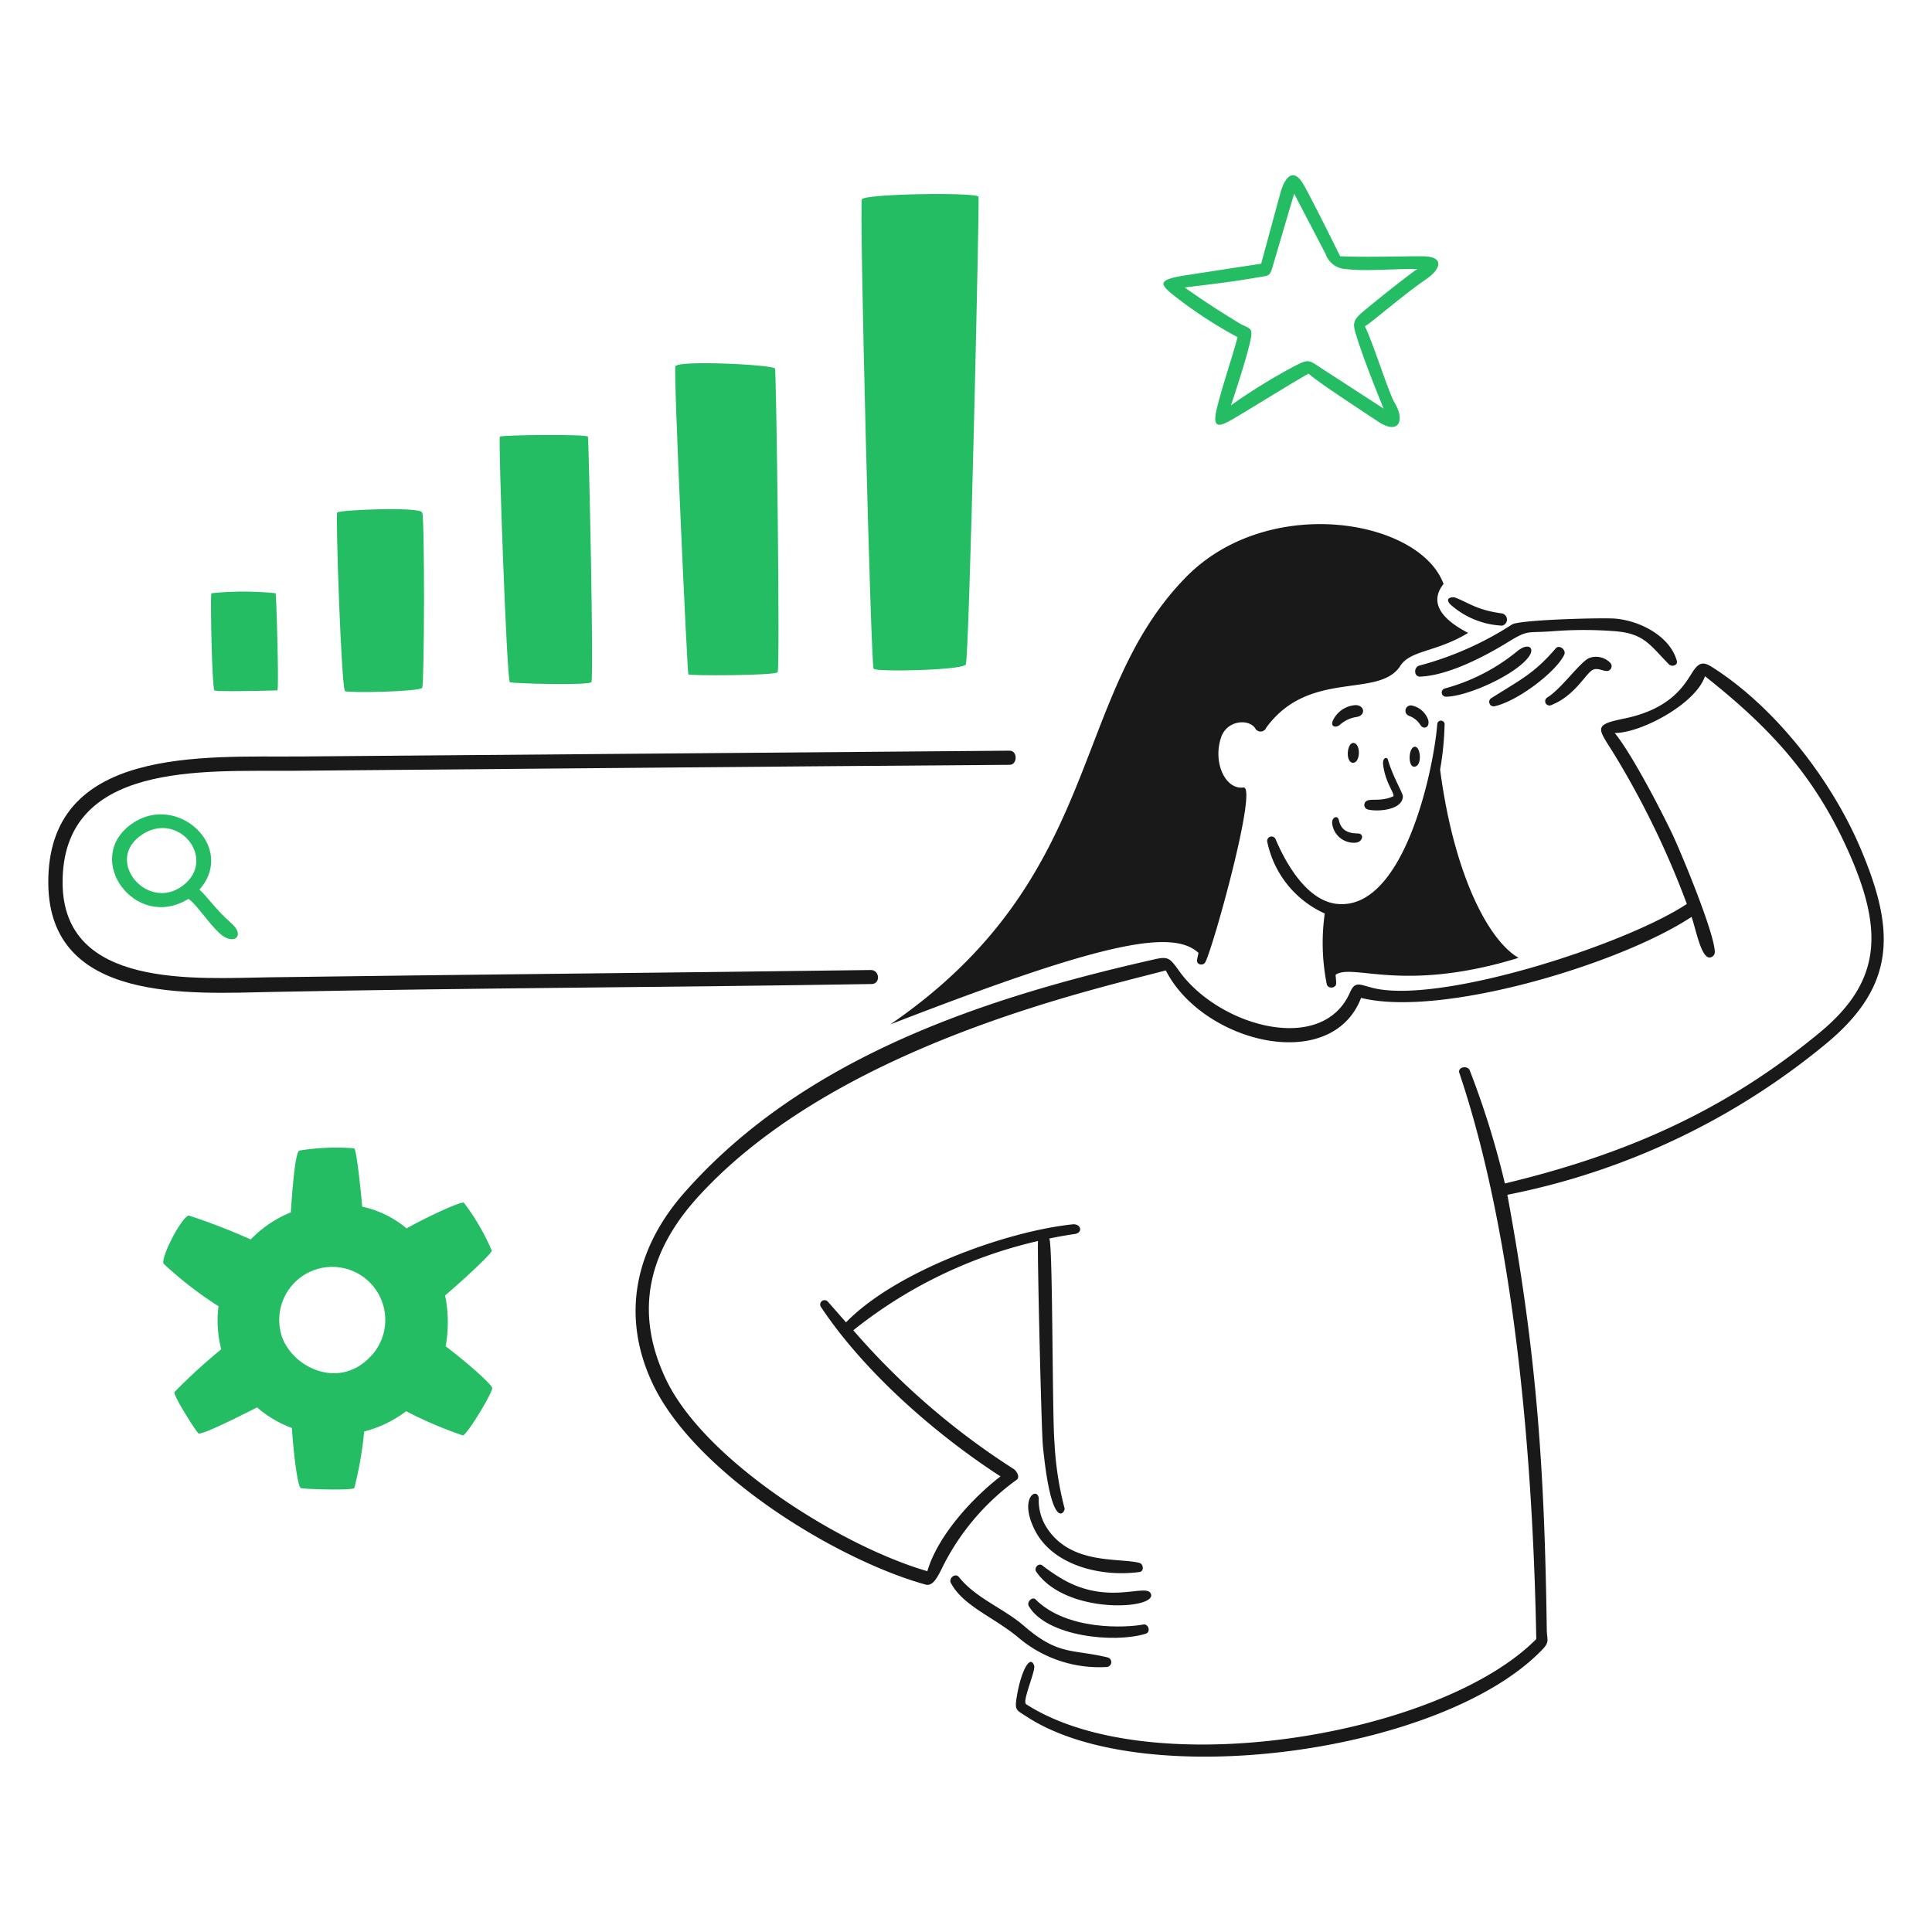 <svg viewBox="0 0 150 150" height="150" width="150" xmlns="http://www.w3.org/2000/svg"><g transform="matrix(0.75,0,0,0.75,0,0)"><path d="M22.776,96.654c1.414,1.261,2.7.242,1.137-1.116s-2.673-2.979-3.27-3.441c3.882-4.408-2.331-10.13-7.025-6.8-5.089,3.614.4,11.141,5.887,7.757C20.372,93.619,21.6,95.61,22.776,96.654Zm-8.006-10.3c3.685-2.339,7.463,2.33,4.479,5.055C15.549,94.8,10.505,89.067,14.77,86.359Z" fill="#24BD63"></path><path d="M147.2,26.529c-2.979,0-5.318.114-8.468,0-.533-1.087-3.128-6.306-3.818-7.472-1.136-1.92-2-.434-2.367.917q-1,3.668-1.991,7.323l-7.466,1.145c-3.711.562-3.155.952-.575,2.908a45.744,45.744,0,0,0,5.6,3.555c-.647,2.382-1.55,4.977-2.133,7.316s.32,1.947,1.877,1.024c2.545-1.509,5.02-3.079,7.6-4.572.91.853,5.755,4,7.216,4.977,2.1,1.4,2.835-.087,1.671-2-.566-.929-2.289-6.4-3.057-7.871.547-.256,3.932-3.228,6.32-4.856C149.15,27.872,149.631,26.526,147.2,26.529Zm-6.171,5.795c-1.04.879-.973,1.272-.64,2.368.714,2.352,2.474,6.74,2.844,7.607l-6.4-4.152c-1.358-.882-1.315-1.029-2.844-.235a59.391,59.391,0,0,0-6.555,4.046c.277-.853,1.546-4.628,1.983-6.591.358-1.606-.056-1.259-1.2-1.955-1.969-1.2-3.705-2.325-5.582-3.655,2.524-.3,5.027-.6,7.537-1.038,1.273-.22,1.263-.065,1.628-1.308q1.08-3.678,2.169-7.359l3.256,6.236a2.311,2.311,0,0,0,2.133,1.564c1.9.266,5.325-.057,7.366,0C146.2,28.15,142.554,31.034,141.028,32.324Z" fill="#24BD63"></path><path d="M43.707,71.2c.225-.407.27-17.512,0-18.145s-8.624-.263-8.8,0,.427,18.266.811,18.486S43.484,71.605,43.707,71.2Z" fill="#24BD63"></path><path d="M28.712,71.471c.178,0-.092-9.833-.184-10.06a32.825,32.825,0,0,0-6.641,0c-.135.22.064,9.882.313,10.06S28.528,71.471,28.712,71.471Z" fill="#24BD63"></path><path d="M89.218,20.635c-.272.59.931,48.227,1.216,48.589s9.179.157,9.541-.426S101.4,20.863,101.3,20.372,89.487,20.052,89.218,20.635Z" fill="#24BD63"></path><path d="M69.914,37.927c-.2.68,1.219,31.444,1.344,31.88.047.163,8.98.136,9.243-.22s-.135-31.035-.27-31.433S70.109,37.256,69.914,37.927Z" fill="#24BD63"></path><path d="M51.749,45.2c-.184.18.711,25.269,1.03,25.418s8.17.355,8.44,0-.27-25.148-.356-25.418S51.928,45.024,51.749,45.2Z" fill="#24BD63"></path><path d="M46.132,139.364a13.821,13.821,0,0,0-.057-5.262c1.55-1.3,4.785-4.266,4.835-4.628a23.091,23.091,0,0,0-2.894-4.977c-.37-.128-3.982,1.564-5.93,2.666a10.574,10.574,0,0,0-4.586-2.247c-.213-2.289-.6-5.879-.832-6.043a23.842,23.842,0,0,0-5.688.235c-.433.3-.711,3.9-.874,6.4a11.964,11.964,0,0,0-4.152,2.8,65.8,65.8,0,0,0-6.4-2.474c-.711.065-2.921,4.3-2.624,4.977a38.6,38.6,0,0,0,5.688,4.408,11.856,11.856,0,0,0,.285,4.458,58.66,58.66,0,0,0-4.849,4.436c-.1.406,2.218,4.046,2.488,4.266s3.775-1.521,6.072-2.687a11.484,11.484,0,0,0,3.6,2.133c.17,2.481.576,6.107.938,6.221s5.221.265,5.525,0a38.19,38.19,0,0,0,1.023-5.859,12.183,12.183,0,0,0,4.345-2.1,41.55,41.55,0,0,0,5.872,2.509c.476-.117,3.036-4.358,3.036-4.9C50.952,143.31,48.016,140.779,46.132,139.364Zm-7.672.945c-3.228,3.641-8.161,1.319-9.285-1.976a5.489,5.489,0,1,1,9.3,1.976Z" fill="#24BD63"></path><path d="M146.382,79.37c.874.019.711-2.133.064-2.069S145.727,79.356,146.382,79.37Z" fill="#191919"></path><path d="M140.359,72.993a2.772,2.772,0,0,0-2.4,1.642c-.227.626.335.711.711.427a3.34,3.34,0,0,1,1.749-.839C141.381,74.084,141.305,73.035,140.359,72.993Z" fill="#191919"></path><path d="M147.853,74.543a2.286,2.286,0,0,0-1.635-1.493.556.556,0,1,0-.341,1.059,2.294,2.294,0,0,1,1.159.938C147.376,75.572,148.031,75.31,147.853,74.543Z" fill="#191919"></path><path d="M141.6,83.8c1.055.258,3.59.051,3.626-1.358.008-.327-1.056-2.07-1.55-3.8-.092-.32-.594-.242-.491.555.237,1.833,1.145,2.844,1.067,3.228-1.337.6-2.346.193-2.8.5A.485.485,0,0,0,141.6,83.8Z" fill="#191919"></path><path d="M140.182,76.917c-.712-.194-.96,1.906-.178,2.041S140.927,77.121,140.182,76.917Z" fill="#191919"></path><path d="M138.61,84.937c-.137-.605-.711-.341-.711.221a2.255,2.255,0,0,0,2.418,2.077c.772-.059.94-.943.256-.954C139.592,86.266,138.853,86,138.61,84.937Z" fill="#191919"></path><path d="M158.248,68c.71-.967-.056-1.5-1.166-.6a20.084,20.084,0,0,1-7.558,3.882.434.434,0,0,0,.149.839C151.871,72.12,156.881,69.863,158.248,68Z" fill="#191919"></path><path d="M160.63,72.971c2.282-.91,3.422-3.035,4.131-3.555.48-.352,1-.009,1.521.043a.5.5,0,0,0,.37-.882,2.041,2.041,0,0,0-2.133-.462c-.946.406-2.9,3.206-4.344,4.088A.446.446,0,0,0,160.63,72.971Z" fill="#191919"></path><path d="M161.924,67.788c.245-.506-.5-1.095-.868-.675-2.238,2.588-3.434,3.114-6.726,5.19a.463.463,0,0,0,.335.818C157,72.651,161.05,69.6,161.924,67.788Z" fill="#191919"></path><path d="M147.021,70.042c2.844-.109,6.551-2.013,9.059-3.555,2.185-1.344,1.919-.93,4.692-1.145a41.3,41.3,0,0,1,6.4,0c3.037.239,3.608,1.412,5.6,3.434.286.29.949.115.81-.376-.73-2.59-3.861-4.141-6.349-4.359-1.351-.118-9.953.115-10.708.605a33.492,33.492,0,0,1-9.633,4.266C146.318,69.118,146.374,70.067,147.021,70.042Z" fill="#191919"></path><path d="M155.5,64.766a.647.647,0,0,0-.064-1.272c-2.607-.356-3.413-1.117-4.828-1.643-.192-.071-1.131-.006-.476.711A8.629,8.629,0,0,0,155.5,64.766Z" fill="#191919"></path><path d="M110.171,163.573a18.487,18.487,0,0,1-2.29-1.536c-.391-.263-.867.292-.618.654,3.155,4.6,12.885,3.885,11.83,2.217C118.5,163.969,114.774,166.123,110.171,163.573Z" fill="#191919"></path><path d="M106.509,166.282c1.864,3.127,8.8,3.85,12.087,2.844.583-.179.277-1.059-.227-.96-1.742.342-7.935.675-11.2-2.624C106.836,165.279,106.246,165.841,106.509,166.282Z" fill="#191919"></path><path d="M117.942,161.788c-2.053-.546-7.069.238-9.563-3.611a5.216,5.216,0,0,1-.846-3.065c-.135-1.244-2.133-.064-.37,3.356s6.507,4.834,10.8,4.266C118.448,162.67,118.39,161.908,117.942,161.788Z" fill="#191919"></path><path d="M114.565,172.567a.505.505,0,0,0,.135-.981c-3.683-.9-5.116-.167-8.674-3.256-2.135-1.854-4.974-2.847-6.755-5.07-.376-.47-1.1.114-.832.619,1.293,2.411,4.492,3.538,7.039,5.688A12.939,12.939,0,0,0,114.565,172.567Z" fill="#191919"></path><path d="M90.135,100.416c-20.732.282-41.468.464-62.205.753-7.643.107-21.408,1.23-21.45-9.776-.049-12.584,14.625-11.532,23.576-11.6,24.814-.2,49.647-.448,74.462-.619.825-.005.832-1.471,0-1.464l-73.381.6C21.069,78.386,4.864,77.2,5,91.478c.119,12.386,14.661,11.378,23.221,11.206,20.668-.416,41.343-.473,62.013-.818C91.173,101.85,91.074,100.4,90.135,100.416Z" fill="#191919"></path><path d="M192.582,87.781c-2.86-6.719-8.425-14.181-14.974-18.485-1.008-.663-1.55-1-2.332.177s-2.056,3.876-7.145,4.913c-3.471.707-2.63,1.018-.768,4.124a90,90,0,0,1,7.259,15.066c-6.441,4.266-25.678,10.449-32.563,8.681-1.308-.336-1.786-.711-2.3.462-2.851,6.553-13.549,3.543-17.675-2.175-.956-1.326-1.109-1.563-2.524-1.245-17.679,3.983-36.376,10.148-48.724,24.174-5.073,5.762-6.6,12.728-3.271,19.766,4.376,9.245,18.961,18.219,28.262,20.8.668.185,1.151-.619,1.614-1.55a24.68,24.68,0,0,1,7.821-9.314c.341-.277,0-.9-.356-1.123a76.384,76.384,0,0,1-16.573-14.341,47.609,47.609,0,0,1,19.126-9.243c-.107.3.342,19.567.5,21.209.912,9.193,2.373,6.833,2.239,6.442a33.287,33.287,0,0,1-1.038-6.79c-.241-2.6-.163-20.619-.54-21.117.874-.185,1.756-.341,2.638-.469s.647-1.085-.214-1c-6.965.729-18.372,4.891-23.462,10.146l-1.92-2.183a.455.455,0,0,0-.711.54c4.472,6.747,11.852,13.2,18.621,17.59C100.658,155.07,97.06,159,96,162.649c-8.859-2.553-23.08-11.429-27.082-19.908-3.33-7.055-1.743-13.289,3.42-18.927,14.1-15.4,40.256-21.223,48.347-23.356,3.8,7.473,17.135,10.814,20.214,2.844,8.333,2.069,26.833-3.505,34.213-8.389.526,1.551,1.1,4.855,2.175,4.095a.544.544,0,0,0,.228-.448c-.014-1.969-3.566-10.475-4.387-12.2-1.139-2.395-4.195-8.311-5.972-10.48,2.737,0,8.389-3.014,9.342-5.88,6.84,5.411,11.49,10.459,15,18.486s3.164,13.2-3.1,18.386c-10,8.284-20.391,12.706-32.613,15.642a89.25,89.25,0,0,0-3.633-11.7c-.218-.567-1.289-.362-1.081.256,5.975,17.744,7.65,41.458,7.963,58.607-9.954,10.047-39.939,15.025-52.812,6.741-.441-.284,1.009-3.463.832-3.989-.414-1.23-1.381.618-1.8,3.228-.228,1.422-.063,1.335,1.038,2.055,12.177,7.959,43.07,3.774,53.36-6.94.8-.834.485-.974.469-2.069-.23-16.3-.981-28.262-4.081-45.02a74.265,74.265,0,0,0,33.1-15.727C196.392,101.9,196.138,96.137,192.582,87.781Z" fill="#191919"></path><path d="M157.2,99.157c-3.2-1.863-6.719-8.809-8.12-19.488a31.336,31.336,0,0,0,.463-4.614.384.384,0,1,0-.761-.05c-.377,4.692-3.455,19.321-10.4,18.564-3.079-.336-5.261-4.152-6.349-6.733a.455.455,0,0,0-.853.27,10.451,10.451,0,0,0,5.958,7.458,21.824,21.824,0,0,0,.206,7.309c.11.541,1.017.448.974-.114,0-.284-.043-.568-.057-.853C140.089,99.683,145.208,102.84,157.2,99.157Z" fill="#191919"></path><path d="M92.161,106.047c21.245-8.234,29.115-10.025,31.91-7.4-.057.235-.107.469-.15.711-.092.526.64.669.861.235.853-1.678,5.46-18.287,3.931-18.074-1.834.256-3.2-2.553-2.3-5.2.609-1.778,2.844-1.92,3.512-.946a.634.634,0,0,0,1.159-.049c4.458-6.108,11.67-2.947,13.879-6.4,1.043-1.63,3.775-1.422,7.017-3.406-2.751-1.422-4.067-3.142-2.545-5.069-2.474-6.719-18.148-9.375-26.655-.711C110.613,72.134,114.43,90.782,92.161,106.047Z" fill="#191919"></path></g></svg>